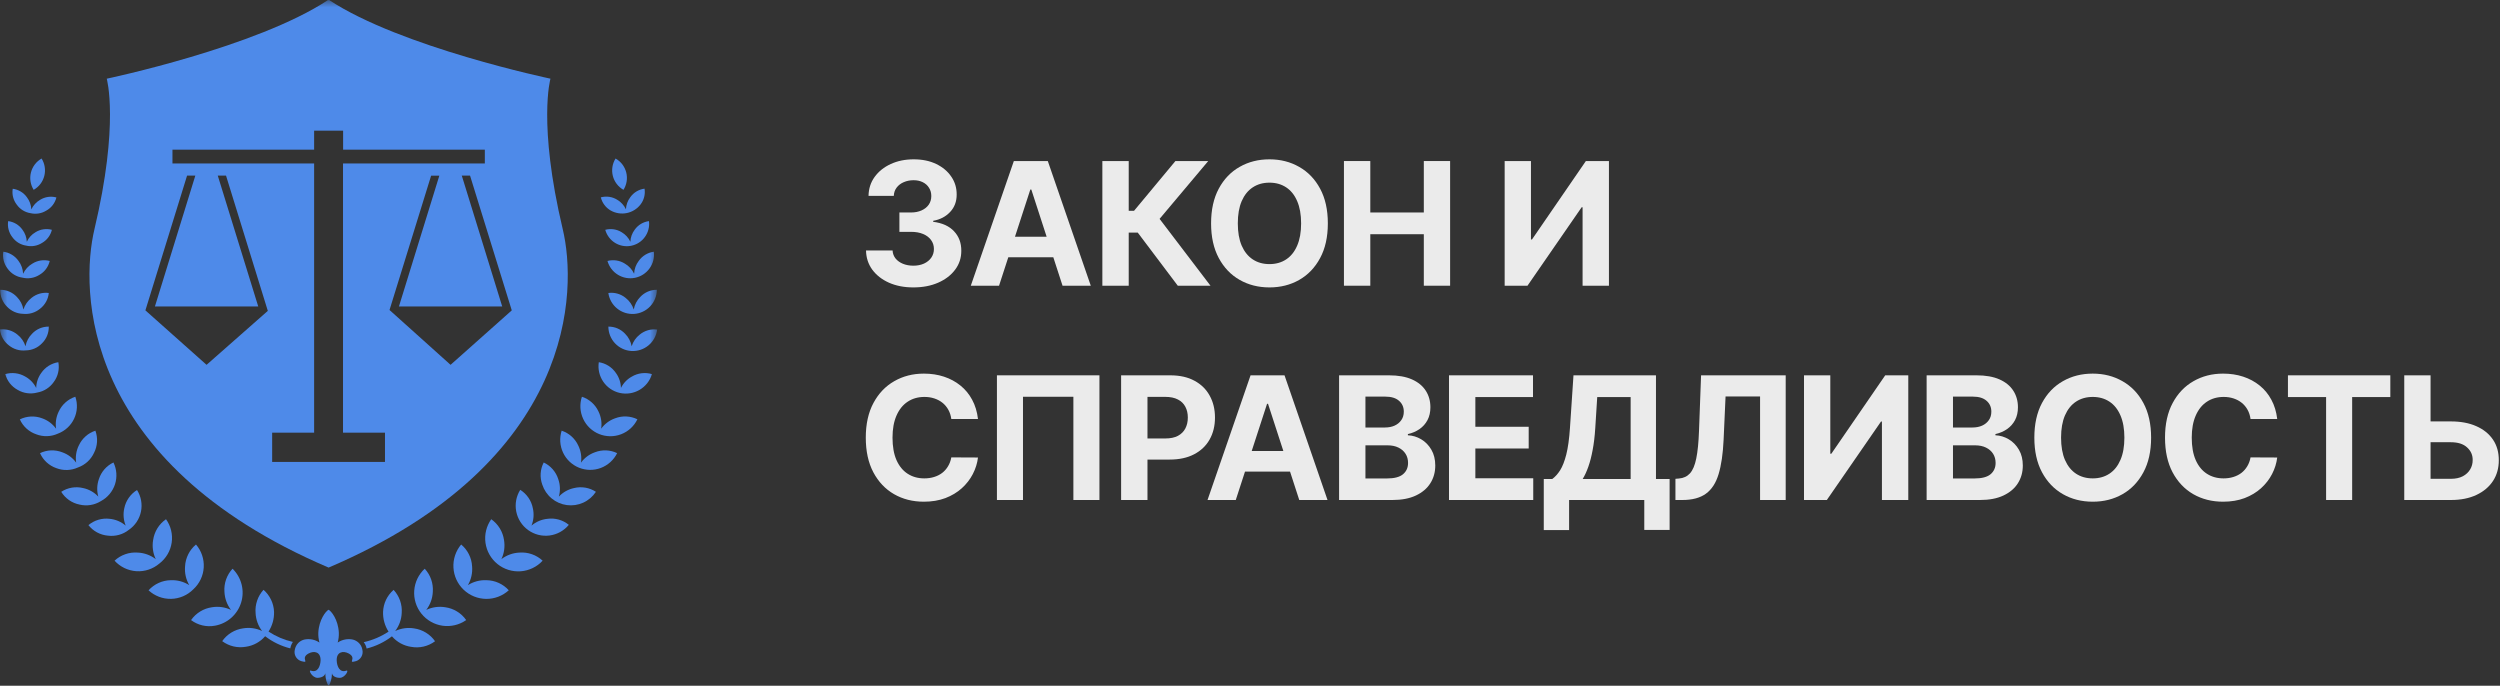 <?xml version="1.0" encoding="UTF-8"?> <svg xmlns="http://www.w3.org/2000/svg" width="175" height="48" viewBox="0 0 175 48" fill="none"><rect x="0" y="0" width="175" height="48" fill="#333333" stroke="none"/><g clip-path="url(#clip0_1_2)"><path d="M63.933 20.119C63.297 20.119 62.73 20.01 62.233 19.791C61.739 19.57 61.348 19.266 61.061 18.879C60.777 18.49 60.631 18.041 60.622 17.533H62.48C62.492 17.746 62.561 17.933 62.689 18.095C62.82 18.254 62.993 18.378 63.209 18.466C63.425 18.554 63.668 18.598 63.938 18.598C64.219 18.598 64.467 18.548 64.683 18.449C64.899 18.349 65.068 18.212 65.191 18.035C65.313 17.859 65.374 17.656 65.374 17.426C65.374 17.193 65.308 16.987 65.178 16.808C65.05 16.626 64.865 16.484 64.624 16.382C64.385 16.28 64.101 16.229 63.771 16.229H62.958V14.874H63.771C64.05 14.874 64.296 14.825 64.509 14.729C64.725 14.632 64.892 14.499 65.011 14.328C65.131 14.155 65.191 13.953 65.191 13.723C65.191 13.504 65.138 13.312 65.033 13.148C64.93 12.98 64.786 12.849 64.598 12.756C64.413 12.662 64.198 12.615 63.95 12.615C63.7 12.615 63.472 12.661 63.264 12.751C63.057 12.839 62.891 12.966 62.766 13.131C62.641 13.296 62.574 13.489 62.566 13.71H60.797C60.806 13.207 60.949 12.764 61.227 12.381C61.506 11.997 61.881 11.697 62.352 11.482C62.827 11.263 63.362 11.153 63.959 11.153C64.561 11.153 65.088 11.263 65.54 11.482C65.992 11.7 66.342 11.996 66.592 12.368C66.845 12.737 66.97 13.152 66.967 13.612C66.97 14.101 66.818 14.508 66.511 14.835C66.207 15.162 65.811 15.369 65.323 15.457V15.526C65.965 15.608 66.453 15.831 66.788 16.195C67.126 16.555 67.294 17.007 67.291 17.55C67.294 18.047 67.151 18.489 66.861 18.875C66.574 19.261 66.178 19.565 65.672 19.787C65.166 20.009 64.587 20.119 63.933 20.119Z" fill="#EBEBEB"></path><path d="M69.933 20H67.956L70.969 11.273H73.346L76.355 20H74.378L72.192 13.267H72.123L69.933 20ZM69.809 16.57H74.48V18.01H69.809V16.57Z" fill="#EBEBEB"></path><path d="M82.445 20L79.641 16.28H79.01V20H77.165V11.273H79.01V14.758H79.381L82.279 11.273H84.576L81.171 15.321L84.734 20H82.445Z" fill="#EBEBEB"></path><path d="M92.949 15.636C92.949 16.588 92.769 17.398 92.408 18.065C92.05 18.733 91.561 19.243 90.942 19.595C90.326 19.945 89.632 20.119 88.862 20.119C88.087 20.119 87.391 19.943 86.774 19.591C86.158 19.239 85.671 18.729 85.313 18.061C84.955 17.393 84.776 16.585 84.776 15.636C84.776 14.685 84.955 13.875 85.313 13.207C85.671 12.54 86.158 12.031 86.774 11.682C87.391 11.329 88.087 11.153 88.862 11.153C89.632 11.153 90.326 11.329 90.942 11.682C91.561 12.031 92.05 12.54 92.408 13.207C92.769 13.875 92.949 14.685 92.949 15.636ZM91.078 15.636C91.078 15.02 90.986 14.5 90.801 14.077C90.62 13.653 90.362 13.332 90.03 13.114C89.698 12.895 89.308 12.786 88.862 12.786C88.416 12.786 88.027 12.895 87.695 13.114C87.362 13.332 87.104 13.653 86.919 14.077C86.737 14.5 86.647 15.02 86.647 15.636C86.647 16.253 86.737 16.773 86.919 17.196C87.104 17.619 87.362 17.94 87.695 18.159C88.027 18.378 88.416 18.487 88.862 18.487C89.308 18.487 89.698 18.378 90.03 18.159C90.362 17.94 90.62 17.619 90.801 17.196C90.986 16.773 91.078 16.253 91.078 15.636Z" fill="#EBEBEB"></path><path d="M94.076 20V11.273H95.921V14.874H99.667V11.273H101.508V20H99.667V16.395H95.921V20H94.076Z" fill="#EBEBEB"></path><path d="M105.326 11.273H107.167V16.761H107.24L111.011 11.273H112.626V20H110.781V14.507H110.717L106.924 20H105.326V11.273Z" fill="#EBEBEB"></path><path d="M68.459 29.328H66.592C66.558 29.087 66.489 28.872 66.384 28.685C66.278 28.494 66.144 28.332 65.979 28.199C65.814 28.065 65.624 27.963 65.408 27.892C65.195 27.821 64.963 27.785 64.713 27.785C64.261 27.785 63.868 27.898 63.533 28.122C63.198 28.344 62.938 28.668 62.753 29.094C62.568 29.517 62.476 30.031 62.476 30.636C62.476 31.259 62.568 31.781 62.753 32.205C62.941 32.628 63.202 32.947 63.537 33.163C63.872 33.379 64.26 33.487 64.7 33.487C64.948 33.487 65.176 33.455 65.386 33.389C65.6 33.324 65.788 33.229 65.953 33.104C66.118 32.976 66.254 32.821 66.362 32.639C66.473 32.457 66.55 32.25 66.592 32.017L68.459 32.026C68.411 32.426 68.29 32.812 68.097 33.185C67.906 33.554 67.649 33.885 67.325 34.178C67.004 34.467 66.621 34.697 66.175 34.868C65.732 35.035 65.23 35.119 64.671 35.119C63.892 35.119 63.196 34.943 62.583 34.591C61.972 34.239 61.489 33.729 61.134 33.061C60.781 32.394 60.605 31.585 60.605 30.636C60.605 29.685 60.784 28.875 61.142 28.207C61.5 27.54 61.986 27.031 62.599 26.682C63.213 26.329 63.904 26.153 64.671 26.153C65.176 26.153 65.645 26.224 66.077 26.366C66.511 26.509 66.896 26.716 67.232 26.989C67.567 27.259 67.84 27.59 68.05 27.982C68.263 28.374 68.399 28.822 68.459 29.328Z" fill="#EBEBEB"></path><path d="M76.961 26.273V35H75.137V27.773H71.609V35H69.785V26.273H76.961Z" fill="#EBEBEB"></path><path d="M78.478 35V26.273H81.921C82.583 26.273 83.147 26.399 83.613 26.652C84.079 26.902 84.434 27.25 84.678 27.696C84.925 28.139 85.049 28.651 85.049 29.23C85.049 29.81 84.924 30.321 84.674 30.764C84.424 31.207 84.062 31.553 83.587 31.8C83.116 32.047 82.545 32.17 81.874 32.17H79.68V30.692H81.576C81.931 30.692 82.224 30.631 82.454 30.509C82.687 30.384 82.86 30.212 82.974 29.993C83.09 29.771 83.148 29.517 83.148 29.23C83.148 28.94 83.09 28.688 82.974 28.472C82.86 28.253 82.687 28.084 82.454 27.965C82.221 27.842 81.925 27.781 81.567 27.781H80.323V35H78.478Z" fill="#EBEBEB"></path><path d="M86.504 35H84.527L87.539 26.273H89.917L92.926 35H90.948L88.762 28.267H88.694L86.504 35ZM86.38 31.57H91.051V33.01H86.38V31.57Z" fill="#EBEBEB"></path><path d="M93.736 35V26.273H97.231C97.873 26.273 98.408 26.368 98.837 26.558C99.266 26.749 99.588 27.013 99.804 27.351C100.02 27.686 100.128 28.072 100.128 28.51C100.128 28.851 100.06 29.151 99.924 29.409C99.787 29.665 99.6 29.875 99.361 30.04C99.125 30.202 98.856 30.317 98.552 30.385V30.47C98.884 30.484 99.195 30.578 99.485 30.751C99.777 30.925 100.015 31.168 100.196 31.48C100.378 31.79 100.469 32.159 100.469 32.588C100.469 33.051 100.354 33.465 100.124 33.828C99.897 34.189 99.56 34.474 99.114 34.685C98.668 34.895 98.118 35 97.465 35H93.736ZM95.581 33.492H97.086C97.6 33.492 97.975 33.394 98.211 33.197C98.446 32.999 98.564 32.734 98.564 32.405C98.564 32.163 98.506 31.95 98.389 31.766C98.273 31.581 98.107 31.436 97.891 31.331C97.678 31.226 97.424 31.173 97.128 31.173H95.581V33.492ZM95.581 29.925H96.949C97.202 29.925 97.427 29.881 97.623 29.793C97.821 29.702 97.978 29.574 98.091 29.409C98.208 29.244 98.266 29.047 98.266 28.817C98.266 28.501 98.154 28.247 97.929 28.054C97.708 27.861 97.392 27.764 96.983 27.764H95.581V29.925Z" fill="#EBEBEB"></path><path d="M101.43 35V26.273H107.31V27.794H103.275V29.874H107.008V31.395H103.275V33.479H107.327V35H101.43Z" fill="#EBEBEB"></path><path d="M108.064 37.105V33.53H108.657C108.858 33.385 109.043 33.18 109.211 32.916C109.378 32.649 109.522 32.281 109.641 31.812C109.76 31.341 109.846 30.724 109.897 29.963L110.144 26.273H115.918V33.53H116.873V37.097H115.1V35H109.837V37.105H108.064ZM110.787 33.53H114.145V27.794H111.806L111.669 29.963C111.633 30.54 111.571 31.051 111.486 31.497C111.404 31.943 111.303 32.334 111.184 32.669C111.067 33.001 110.935 33.288 110.787 33.53Z" fill="#EBEBEB"></path><path d="M117.281 35V33.517L117.529 33.496C117.847 33.47 118.104 33.349 118.3 33.133C118.496 32.915 118.642 32.567 118.739 32.09C118.838 31.609 118.902 30.965 118.931 30.155L119.075 26.273H124.999V35H123.205V27.751H120.789L120.652 30.79C120.607 31.767 120.49 32.565 120.303 33.185C120.118 33.804 119.823 34.261 119.416 34.557C119.013 34.852 118.46 35 117.759 35H117.281Z" fill="#EBEBEB"></path><path d="M126.28 26.273H128.121V31.761H128.193L131.965 26.273H133.58V35H131.735V29.507H131.671L127.878 35H126.28V26.273Z" fill="#EBEBEB"></path><path d="M134.864 35V26.273H138.359C139.001 26.273 139.536 26.368 139.965 26.558C140.394 26.749 140.717 27.013 140.932 27.351C141.148 27.686 141.256 28.072 141.256 28.51C141.256 28.851 141.188 29.151 141.052 29.409C140.915 29.665 140.728 29.875 140.489 30.04C140.253 30.202 139.984 30.317 139.68 30.385V30.47C140.012 30.484 140.323 30.578 140.613 30.751C140.905 30.925 141.143 31.168 141.324 31.48C141.506 31.79 141.597 32.159 141.597 32.588C141.597 33.051 141.482 33.465 141.252 33.828C141.025 34.189 140.688 34.474 140.242 34.685C139.796 34.895 139.246 35 138.593 35H134.864ZM136.709 33.492H138.214C138.728 33.492 139.103 33.394 139.339 33.197C139.574 32.999 139.692 32.734 139.692 32.405C139.692 32.163 139.634 31.95 139.518 31.766C139.401 31.581 139.235 31.436 139.019 31.331C138.806 31.226 138.552 31.173 138.256 31.173H136.709V33.492ZM136.709 29.925H138.077C138.33 29.925 138.555 29.881 138.751 29.793C138.949 29.702 139.106 29.574 139.219 29.409C139.336 29.244 139.394 29.047 139.394 28.817C139.394 28.501 139.282 28.247 139.057 28.054C138.836 27.861 138.521 27.764 138.111 27.764H136.709V29.925Z" fill="#EBEBEB"></path><path d="M150.578 30.636C150.578 31.588 150.397 32.398 150.037 33.065C149.679 33.733 149.19 34.243 148.571 34.595C147.954 34.945 147.261 35.119 146.491 35.119C145.716 35.119 145.02 34.943 144.403 34.591C143.787 34.239 143.299 33.729 142.941 33.061C142.583 32.394 142.404 31.585 142.404 30.636C142.404 29.685 142.583 28.875 142.941 28.207C143.299 27.54 143.787 27.031 144.403 26.682C145.02 26.329 145.716 26.153 146.491 26.153C147.261 26.153 147.954 26.329 148.571 26.682C149.19 27.031 149.679 27.54 150.037 28.207C150.397 28.875 150.578 29.685 150.578 30.636ZM148.707 30.636C148.707 30.02 148.615 29.5 148.43 29.077C148.248 28.653 147.991 28.332 147.659 28.114C147.326 27.895 146.937 27.785 146.491 27.785C146.045 27.785 145.656 27.895 145.323 28.114C144.991 28.332 144.733 28.653 144.548 29.077C144.366 29.5 144.275 30.02 144.275 30.636C144.275 31.253 144.366 31.773 144.548 32.196C144.733 32.619 144.991 32.94 145.323 33.159C145.656 33.378 146.045 33.487 146.491 33.487C146.937 33.487 147.326 33.378 147.659 33.159C147.991 32.94 148.248 32.619 148.43 32.196C148.615 31.773 148.707 31.253 148.707 30.636Z" fill="#EBEBEB"></path><path d="M159.405 29.328H157.538C157.504 29.087 157.435 28.872 157.33 28.685C157.224 28.494 157.09 28.332 156.925 28.199C156.76 28.065 156.57 27.963 156.354 27.892C156.141 27.821 155.909 27.785 155.659 27.785C155.207 27.785 154.814 27.898 154.479 28.122C154.143 28.344 153.884 28.668 153.699 29.094C153.514 29.517 153.422 30.031 153.422 30.636C153.422 31.259 153.514 31.781 153.699 32.205C153.886 32.628 154.148 32.947 154.483 33.163C154.818 33.379 155.206 33.487 155.646 33.487C155.893 33.487 156.122 33.455 156.332 33.389C156.545 33.324 156.734 33.229 156.899 33.104C157.064 32.976 157.2 32.821 157.308 32.639C157.419 32.457 157.496 32.25 157.538 32.017L159.405 32.026C159.357 32.426 159.236 32.812 159.043 33.185C158.852 33.554 158.595 33.885 158.271 34.178C157.95 34.467 157.567 34.697 157.121 34.868C156.678 35.035 156.176 35.119 155.617 35.119C154.838 35.119 154.142 34.943 153.528 34.591C152.918 34.239 152.435 33.729 152.08 33.061C151.727 32.394 151.551 31.585 151.551 30.636C151.551 29.685 151.73 28.875 152.088 28.207C152.446 27.54 152.932 27.031 153.545 26.682C154.159 26.329 154.849 26.153 155.617 26.153C156.122 26.153 156.591 26.224 157.023 26.366C157.457 26.509 157.842 26.716 158.178 26.989C158.513 27.259 158.786 27.59 158.996 27.982C159.209 28.374 159.345 28.822 159.405 29.328Z" fill="#EBEBEB"></path><path d="M160.156 27.794V26.273H167.323V27.794H164.651V35H162.827V27.794H160.156Z" fill="#EBEBEB"></path><path d="M169.478 29.499H171.558C172.251 29.499 172.847 29.611 173.347 29.835C173.85 30.057 174.238 30.371 174.511 30.777C174.784 31.183 174.918 31.662 174.916 32.213C174.918 32.761 174.784 33.246 174.511 33.666C174.238 34.084 173.85 34.41 173.347 34.646C172.847 34.882 172.251 35 171.558 35H168.298V26.273H170.139V33.517H171.558C171.89 33.517 172.17 33.457 172.397 33.338C172.624 33.216 172.796 33.055 172.913 32.856C173.032 32.655 173.09 32.435 173.087 32.196C173.09 31.849 172.96 31.557 172.695 31.318C172.434 31.077 172.055 30.956 171.558 30.956H169.478V29.499Z" fill="#EBEBEB"></path><mask id="mask0_1_2" style="mask-type:luminance" maskUnits="userSpaceOnUse" x="0" y="0" width="46" height="48"><path d="M46 0H0V48H46V0Z" fill="white"></path></mask><g mask="url(#mask0_1_2)"><path d="M42.754 14.739C43.092 14.928 43.487 14.991 43.867 14.915C44.248 14.84 44.589 14.63 44.829 14.325C44.952 14.169 45.041 13.989 45.091 13.796C45.141 13.604 45.15 13.403 45.118 13.206C44.921 13.231 44.73 13.297 44.559 13.399C44.388 13.502 44.24 13.638 44.124 13.8C43.937 14.045 43.829 14.342 43.816 14.65C43.684 14.371 43.471 14.138 43.204 13.982C43.035 13.877 42.846 13.808 42.649 13.779C42.452 13.75 42.251 13.762 42.058 13.815C42.105 14.008 42.191 14.19 42.31 14.349C42.43 14.508 42.581 14.64 42.754 14.739Z" fill="#4E8AE9"></path><path d="M3.246 14.739C3.083 14.841 2.901 14.91 2.711 14.941C2.521 14.973 2.327 14.967 2.14 14.923C1.948 14.894 1.764 14.827 1.599 14.725C1.434 14.624 1.291 14.49 1.179 14.333C1.056 14.176 0.967 13.996 0.917 13.803C0.868 13.611 0.859 13.41 0.891 13.213C1.088 13.239 1.278 13.305 1.449 13.407C1.62 13.509 1.768 13.645 1.883 13.807C2.071 14.052 2.179 14.349 2.193 14.658C2.324 14.378 2.537 14.145 2.804 13.99C2.973 13.884 3.162 13.815 3.359 13.786C3.556 13.757 3.757 13.77 3.949 13.822C3.901 14.015 3.814 14.196 3.693 14.354C3.573 14.512 3.42 14.643 3.246 14.739Z" fill="#4E8AE9"></path><path d="M44.434 16.072C44.247 16.318 44.139 16.615 44.126 16.924C43.995 16.644 43.781 16.41 43.514 16.255C43.345 16.149 43.156 16.08 42.959 16.052C42.761 16.023 42.561 16.035 42.368 16.087C42.474 16.468 42.719 16.794 43.055 17.002C43.391 17.209 43.794 17.282 44.181 17.205C44.569 17.128 44.913 16.907 45.144 16.586C45.376 16.266 45.477 15.87 45.428 15.478C45.231 15.503 45.04 15.569 44.869 15.671C44.698 15.774 44.55 15.91 44.434 16.072Z" fill="#4E8AE9"></path><path d="M1.566 16.072C1.754 16.318 1.862 16.615 1.876 16.924C2.006 16.644 2.219 16.41 2.486 16.255C2.656 16.149 2.845 16.08 3.042 16.052C3.239 16.023 3.44 16.035 3.632 16.087C3.586 16.28 3.5 16.462 3.38 16.62C3.261 16.779 3.11 16.911 2.936 17.009C2.773 17.111 2.592 17.181 2.402 17.212C2.212 17.244 2.017 17.238 1.83 17.193C1.637 17.164 1.451 17.096 1.285 16.994C1.119 16.892 0.975 16.757 0.861 16.598C0.739 16.441 0.65 16.26 0.601 16.068C0.551 15.875 0.541 15.675 0.572 15.478C0.77 15.503 0.96 15.569 1.131 15.671C1.302 15.774 1.45 15.91 1.566 16.072Z" fill="#4E8AE9"></path><path d="M44.716 18.257C44.516 18.517 44.402 18.833 44.388 19.161C44.249 18.864 44.023 18.617 43.739 18.453C43.56 18.34 43.359 18.265 43.15 18.233C42.941 18.202 42.728 18.213 42.523 18.268C42.636 18.671 42.897 19.016 43.254 19.234C43.61 19.453 44.036 19.529 44.446 19.447C44.856 19.365 45.22 19.132 45.465 18.793C45.711 18.455 45.819 18.036 45.769 17.621C45.559 17.649 45.358 17.72 45.176 17.829C44.995 17.939 44.838 18.084 44.716 18.257Z" fill="#4E8AE9"></path><path d="M1.291 18.257C1.49 18.518 1.604 18.833 1.618 19.161C1.757 18.864 1.983 18.617 2.267 18.453C2.446 18.34 2.646 18.265 2.855 18.233C3.064 18.202 3.278 18.213 3.482 18.268C3.433 18.474 3.342 18.667 3.216 18.836C3.089 19.005 2.928 19.145 2.744 19.249C2.57 19.357 2.375 19.429 2.172 19.461C1.969 19.493 1.762 19.483 1.562 19.434C1.358 19.404 1.162 19.334 0.986 19.226C0.81 19.119 0.657 18.978 0.537 18.811C0.407 18.644 0.312 18.452 0.26 18.248C0.207 18.043 0.197 17.83 0.231 17.621C0.442 17.648 0.645 17.718 0.828 17.828C1.01 17.938 1.168 18.084 1.291 18.257Z" fill="#4E8AE9"></path><path d="M44.362 21.667C44.261 21.346 44.064 21.063 43.798 20.856C43.63 20.717 43.436 20.615 43.227 20.555C43.019 20.496 42.8 20.48 42.584 20.509C42.644 20.936 42.863 21.323 43.197 21.595C43.531 21.867 43.956 22.002 44.386 21.974C44.816 21.946 45.219 21.756 45.514 21.443C45.81 21.13 45.976 20.716 45.98 20.286C45.763 20.284 45.547 20.328 45.348 20.413C45.148 20.499 44.968 20.625 44.82 20.784C44.581 21.024 44.421 21.333 44.362 21.667Z" fill="#4E8AE9"></path><path d="M1.638 21.667C1.739 21.346 1.936 21.063 2.202 20.856C2.37 20.717 2.564 20.615 2.773 20.556C2.982 20.496 3.201 20.48 3.416 20.509C3.395 20.726 3.329 20.936 3.223 21.127C3.116 21.317 2.972 21.484 2.798 21.616C2.635 21.75 2.447 21.85 2.244 21.911C2.042 21.971 1.83 21.991 1.62 21.968C1.408 21.963 1.2 21.917 1.007 21.832C0.814 21.746 0.64 21.623 0.494 21.47C0.338 21.316 0.215 21.131 0.133 20.927C0.052 20.724 0.013 20.505 0.02 20.286C0.238 20.284 0.453 20.327 0.653 20.413C0.853 20.499 1.032 20.625 1.181 20.784C1.42 21.024 1.58 21.333 1.638 21.667Z" fill="#4E8AE9"></path><path d="M44.781 23.421C44.514 23.629 44.317 23.914 44.216 24.238C44.156 23.905 43.994 23.598 43.754 23.36C43.604 23.201 43.423 23.074 43.222 22.988C43.021 22.902 42.804 22.86 42.586 22.862C42.587 23.298 42.754 23.717 43.053 24.034C43.352 24.351 43.761 24.543 44.196 24.569C44.631 24.595 45.06 24.455 45.395 24.176C45.73 23.897 45.947 23.501 46 23.069C45.783 23.041 45.563 23.058 45.354 23.118C45.144 23.179 44.949 23.282 44.781 23.421Z" fill="#4E8AE9"></path><path d="M1.219 23.421C1.486 23.629 1.683 23.914 1.784 24.238C1.845 23.905 2.006 23.599 2.247 23.36C2.396 23.201 2.577 23.074 2.778 22.988C2.979 22.903 3.196 22.86 3.414 22.862C3.419 23.08 3.38 23.297 3.297 23.5C3.215 23.702 3.091 23.885 2.934 24.037C2.788 24.19 2.612 24.312 2.418 24.396C2.223 24.48 2.014 24.525 1.802 24.527C1.591 24.55 1.377 24.53 1.174 24.469C0.971 24.408 0.781 24.307 0.618 24.172C0.444 24.039 0.3 23.873 0.194 23.683C0.087 23.492 0.021 23.282 0 23.065C0.217 23.037 0.437 23.055 0.647 23.116C0.856 23.177 1.051 23.281 1.219 23.421Z" fill="#4E8AE9"></path><path d="M44.233 26.359C43.901 26.54 43.634 26.819 43.466 27.157C43.458 26.78 43.336 26.413 43.113 26.108C42.976 25.907 42.799 25.736 42.593 25.606C42.388 25.476 42.157 25.39 41.916 25.354C41.843 25.832 41.955 26.32 42.228 26.719C42.501 27.119 42.915 27.4 43.388 27.506C43.86 27.611 44.354 27.534 44.772 27.289C45.189 27.045 45.498 26.651 45.636 26.187C45.403 26.118 45.158 26.097 44.917 26.127C44.675 26.156 44.443 26.235 44.233 26.359Z" fill="#4E8AE9"></path><path d="M1.767 26.359C2.099 26.54 2.366 26.819 2.534 27.157C2.541 26.78 2.664 26.413 2.887 26.108C3.024 25.907 3.201 25.736 3.407 25.606C3.613 25.477 3.843 25.39 4.084 25.354C4.129 25.594 4.125 25.842 4.069 26.081C4.014 26.32 3.91 26.544 3.763 26.74C3.628 26.934 3.457 27.099 3.258 27.225C3.06 27.352 2.838 27.438 2.606 27.478C2.378 27.54 2.14 27.555 1.905 27.523C1.671 27.492 1.445 27.414 1.241 27.294C1.028 27.179 0.84 27.021 0.69 26.831C0.54 26.64 0.431 26.421 0.369 26.187C0.601 26.119 0.845 26.099 1.086 26.128C1.326 26.158 1.558 26.236 1.767 26.359Z" fill="#4E8AE9"></path><path d="M43.056 29.282C42.664 29.419 42.324 29.674 42.081 30.01C42.144 29.6 42.079 29.18 41.896 28.808C41.784 28.565 41.623 28.347 41.423 28.169C41.223 27.991 40.989 27.855 40.734 27.771C40.565 28.278 40.596 28.829 40.819 29.314C41.042 29.799 41.441 30.181 41.936 30.382C42.431 30.583 42.983 30.588 43.481 30.396C43.98 30.205 44.386 29.831 44.618 29.35C44.377 29.232 44.113 29.165 43.844 29.153C43.576 29.141 43.307 29.185 43.056 29.282Z" fill="#4E8AE9"></path><path d="M2.951 29.282C3.343 29.419 3.683 29.674 3.927 30.01C3.864 29.6 3.928 29.18 4.111 28.808C4.224 28.565 4.385 28.347 4.585 28.169C4.784 27.991 5.019 27.855 5.273 27.771C5.446 28.276 5.416 28.827 5.188 29.309C4.961 29.791 4.555 30.166 4.056 30.353C3.82 30.462 3.564 30.522 3.304 30.53C3.044 30.539 2.785 30.496 2.542 30.403C2.288 30.317 2.055 30.18 1.856 30C1.658 29.82 1.499 29.602 1.389 29.357C1.63 29.238 1.893 29.17 2.162 29.157C2.431 29.144 2.7 29.186 2.951 29.282Z" fill="#4E8AE9"></path><path d="M41.645 31.659C41.253 31.796 40.913 32.049 40.669 32.385C40.729 31.974 40.661 31.555 40.476 31.183C40.364 30.94 40.204 30.723 40.004 30.544C39.804 30.366 39.57 30.232 39.316 30.148C39.154 30.653 39.188 31.201 39.413 31.681C39.638 32.161 40.036 32.539 40.528 32.738C41.02 32.937 41.568 32.942 42.064 32.754C42.56 32.565 42.965 32.195 43.2 31.72C42.959 31.603 42.697 31.538 42.429 31.527C42.161 31.517 41.895 31.562 41.645 31.659Z" fill="#4E8AE9"></path><path d="M4.355 31.659C4.747 31.796 5.088 32.049 5.332 32.385C5.269 31.975 5.334 31.555 5.517 31.183C5.628 30.94 5.789 30.723 5.989 30.544C6.188 30.366 6.423 30.232 6.677 30.148C6.769 30.4 6.808 30.668 6.791 30.935C6.775 31.202 6.703 31.463 6.581 31.701C6.471 31.937 6.316 32.149 6.124 32.324C5.932 32.499 5.706 32.634 5.461 32.721C5.225 32.83 4.969 32.891 4.708 32.899C4.448 32.908 4.189 32.864 3.945 32.771C3.693 32.684 3.461 32.545 3.264 32.365C3.067 32.184 2.91 31.964 2.802 31.72C3.043 31.603 3.305 31.538 3.572 31.527C3.839 31.517 4.106 31.562 4.355 31.659Z" fill="#4E8AE9"></path><path d="M40.179 34.165C39.773 34.251 39.404 34.46 39.12 34.763C39.232 34.362 39.218 33.937 39.08 33.545C39 33.29 38.868 33.054 38.692 32.852C38.517 32.651 38.301 32.487 38.06 32.373C37.937 32.61 37.864 32.871 37.847 33.139C37.83 33.406 37.868 33.674 37.96 33.925C38.083 34.301 38.309 34.635 38.613 34.888C38.917 35.142 39.287 35.304 39.679 35.356C40.071 35.408 40.47 35.349 40.83 35.185C41.19 35.02 41.496 34.758 41.714 34.427C41.489 34.28 41.238 34.181 40.974 34.136C40.709 34.091 40.439 34.101 40.179 34.165Z" fill="#4E8AE9"></path><path d="M5.821 34.165C6.227 34.251 6.597 34.46 6.881 34.763C6.769 34.362 6.783 33.938 6.92 33.545C7.001 33.29 7.133 33.054 7.309 32.852C7.484 32.651 7.7 32.487 7.942 32.373C8.175 32.85 8.213 33.4 8.048 33.905C7.883 34.41 7.528 34.831 7.059 35.08C6.838 35.217 6.592 35.309 6.335 35.35C6.078 35.391 5.815 35.381 5.563 35.319C5.3 35.266 5.051 35.16 4.832 35.006C4.612 34.852 4.426 34.655 4.286 34.427C4.51 34.28 4.762 34.181 5.026 34.136C5.29 34.091 5.561 34.101 5.821 34.165Z" fill="#4E8AE9"></path><path d="M38.324 36.317C37.91 36.358 37.52 36.524 37.204 36.793C37.359 36.408 37.392 35.984 37.3 35.58C37.25 35.315 37.145 35.064 36.993 34.842C36.841 34.62 36.645 34.431 36.416 34.289C36.134 34.741 36.034 35.283 36.137 35.806C36.24 36.329 36.537 36.794 36.97 37.105C37.402 37.417 37.937 37.553 38.466 37.485C38.995 37.417 39.478 37.15 39.818 36.739C39.611 36.57 39.372 36.445 39.115 36.372C38.858 36.3 38.588 36.281 38.324 36.317Z" fill="#4E8AE9"></path><path d="M7.677 36.317C8.09 36.357 8.482 36.523 8.798 36.793C8.643 36.408 8.608 35.984 8.7 35.58C8.753 35.317 8.859 35.068 9.013 34.848C9.166 34.628 9.363 34.442 9.591 34.301C9.876 34.75 9.975 35.291 9.868 35.812C9.761 36.332 9.456 36.79 9.017 37.09C8.813 37.252 8.579 37.371 8.328 37.44C8.077 37.51 7.815 37.529 7.557 37.496C7.29 37.473 7.032 37.396 6.796 37.269C6.561 37.142 6.355 36.968 6.19 36.758C6.394 36.586 6.632 36.459 6.887 36.383C7.143 36.307 7.412 36.285 7.677 36.317Z" fill="#4E8AE9"></path><path d="M36.361 38.681C35.903 38.701 35.462 38.861 35.098 39.139C35.294 38.724 35.358 38.26 35.282 37.807C35.241 37.515 35.14 37.235 34.986 36.983C34.831 36.731 34.627 36.514 34.386 36.345C34.047 36.826 33.903 37.418 33.984 38C34.066 38.583 34.366 39.113 34.824 39.483C35.282 39.852 35.864 40.033 36.451 39.99C37.038 39.946 37.586 39.681 37.984 39.248C37.767 39.046 37.511 38.892 37.232 38.795C36.953 38.697 36.656 38.659 36.361 38.681Z" fill="#4E8AE9"></path><path d="M9.641 38.681C10.098 38.701 10.539 38.861 10.902 39.139C10.706 38.724 10.641 38.26 10.718 37.807C10.759 37.515 10.861 37.234 11.016 36.982C11.171 36.73 11.377 36.513 11.62 36.345C11.961 36.821 12.103 37.411 12.017 37.991C11.93 38.57 11.621 39.093 11.155 39.449C10.709 39.829 10.132 40.021 9.547 39.984C8.961 39.946 8.413 39.682 8.02 39.248C8.236 39.046 8.492 38.892 8.771 38.795C9.05 38.697 9.346 38.659 9.641 38.681Z" fill="#4E8AE9"></path><path d="M34.044 40.614C33.589 40.595 33.138 40.715 32.753 40.959C32.983 40.563 33.085 40.106 33.047 39.65C33.032 39.355 32.956 39.066 32.824 38.802C32.693 38.538 32.508 38.304 32.281 38.115C31.903 38.565 31.709 39.142 31.741 39.729C31.772 40.316 32.025 40.869 32.449 41.276C32.872 41.683 33.435 41.914 34.023 41.922C34.611 41.93 35.179 41.714 35.614 41.319C35.416 41.099 35.173 40.923 34.903 40.801C34.633 40.68 34.34 40.616 34.044 40.614Z" fill="#4E8AE9"></path><path d="M11.956 40.614C12.411 40.594 12.862 40.715 13.247 40.959C13.018 40.563 12.915 40.106 12.954 39.65C12.968 39.355 13.044 39.066 13.176 38.802C13.307 38.538 13.492 38.304 13.719 38.115C14.101 38.559 14.296 39.135 14.261 39.72C14.227 40.305 13.966 40.854 13.534 41.25C13.123 41.667 12.566 41.907 11.981 41.92C11.396 41.934 10.829 41.719 10.399 41.322C10.596 41.103 10.835 40.928 11.103 40.806C11.371 40.684 11.661 40.618 11.956 40.614Z" fill="#4E8AE9"></path><path d="M31.171 42.508C30.719 42.432 30.254 42.497 29.839 42.693C30.117 42.328 30.277 41.887 30.297 41.429C30.318 41.135 30.279 40.839 30.182 40.561C30.085 40.282 29.931 40.027 29.73 39.81C29.3 40.209 29.038 40.757 28.996 41.342C28.954 41.927 29.136 42.506 29.504 42.962C29.872 43.419 30.4 43.718 30.981 43.801C31.562 43.883 32.153 43.742 32.633 43.406C32.465 43.164 32.247 42.959 31.996 42.805C31.744 42.65 31.463 42.549 31.171 42.508Z" fill="#4E8AE9"></path><path d="M14.838 42.508C15.29 42.432 15.754 42.497 16.168 42.693C15.89 42.328 15.731 41.887 15.711 41.429C15.689 41.135 15.728 40.839 15.826 40.56C15.924 40.282 16.078 40.026 16.279 39.81C16.587 40.112 16.806 40.493 16.912 40.911C17.018 41.329 17.007 41.769 16.879 42.181C16.752 42.593 16.513 42.962 16.189 43.248C15.866 43.533 15.47 43.724 15.045 43.799C14.755 43.852 14.456 43.845 14.168 43.777C13.881 43.71 13.61 43.583 13.374 43.406C13.543 43.164 13.761 42.959 14.013 42.804C14.265 42.65 14.546 42.549 14.838 42.508Z" fill="#4E8AE9"></path><path d="M43.643 13.289C43.756 13.11 43.831 12.91 43.865 12.701C43.898 12.493 43.889 12.279 43.837 12.074C43.785 11.869 43.692 11.677 43.564 11.508C43.435 11.34 43.274 11.2 43.09 11.096C42.977 11.275 42.903 11.475 42.87 11.684C42.837 11.893 42.846 12.106 42.898 12.311C42.95 12.516 43.042 12.708 43.17 12.876C43.298 13.044 43.459 13.185 43.643 13.289Z" fill="#4E8AE9"></path><path d="M2.357 13.289C2.245 13.11 2.17 12.91 2.137 12.701C2.104 12.493 2.114 12.28 2.166 12.075C2.217 11.87 2.31 11.678 2.438 11.509C2.566 11.341 2.727 11.201 2.911 11.096C3.023 11.275 3.098 11.475 3.13 11.684C3.163 11.893 3.154 12.106 3.102 12.311C3.05 12.516 2.958 12.708 2.83 12.876C2.702 13.044 2.541 13.185 2.357 13.289Z" fill="#4E8AE9"></path><path d="M39.392 16.044C37.636 8.64 38.532 5.507 38.532 5.507C38.532 5.507 28.035 3.305 23.035 0L23 0.02L22.965 0C17.972 3.305 7.472 5.509 7.472 5.509C7.472 5.509 8.366 8.644 6.611 16.046C5.62 20.221 5.578 32.284 23.002 39.731C40.426 32.284 40.393 20.221 39.392 16.044ZM18.747 21.761L14.46 25.538L10.178 21.726L13.095 12.293H13.673L10.845 21.451H18.076L15.244 12.293H15.822L18.747 21.761ZM26.949 32.337H19.051V30.289H21.989V11.443H12.072V10.479H21.989V9.147H24.018V10.479H33.938V11.443H24.011V30.289H26.949V32.337ZM31.54 25.538L27.266 21.7L30.179 12.295H30.754L27.925 21.453H35.155L32.325 12.293H32.903L35.824 21.726L31.54 25.538Z" fill="#4E8AE9"></path><path d="M28.992 43.989C28.541 43.913 28.077 43.978 27.663 44.173C27.941 43.809 28.1 43.368 28.12 42.91C28.142 42.616 28.103 42.32 28.005 42.041C27.907 41.763 27.753 41.507 27.552 41.291C27.329 41.484 27.148 41.722 27.021 41.988C26.894 42.255 26.824 42.545 26.814 42.84C26.801 43.326 26.935 43.805 27.198 44.214C26.668 44.563 26.079 44.813 25.46 44.952C25.564 45.081 25.633 45.235 25.663 45.398C26.307 45.239 26.911 44.947 27.436 44.542C27.781 44.943 28.259 45.205 28.782 45.28C29.073 45.333 29.371 45.326 29.659 45.258C29.946 45.19 30.217 45.064 30.453 44.887C30.285 44.645 30.068 44.441 29.816 44.286C29.565 44.132 29.285 44.03 28.992 43.989Z" fill="#4E8AE9"></path><path d="M20.501 44.935C19.895 44.797 19.318 44.551 18.798 44.21C19.061 43.801 19.196 43.322 19.184 42.836C19.174 42.541 19.103 42.252 18.976 41.985C18.849 41.718 18.669 41.481 18.446 41.287C18.247 41.505 18.095 41.76 18 42.039C17.904 42.318 17.867 42.613 17.891 42.906C17.91 43.364 18.069 43.805 18.346 44.17C17.932 43.974 17.468 43.909 17.017 43.985C16.724 44.025 16.444 44.126 16.192 44.28C15.94 44.434 15.723 44.638 15.554 44.88C15.789 45.056 16.058 45.181 16.343 45.249C16.629 45.316 16.925 45.324 17.214 45.273C17.737 45.198 18.216 44.936 18.56 44.535C19.082 44.937 19.681 45.227 20.32 45.387C20.35 45.226 20.411 45.072 20.501 44.935Z" fill="#4E8AE9"></path><path d="M25.365 45.475C25.335 45.295 25.248 45.13 25.117 45.003C25.004 44.893 24.864 44.813 24.712 44.773C24.528 44.732 24.338 44.729 24.154 44.765C23.969 44.8 23.794 44.873 23.638 44.979C23.699 44.755 23.726 44.523 23.718 44.291C23.677 43.369 23.183 42.772 23 42.68C22.816 42.772 22.325 43.377 22.282 44.291C22.274 44.523 22.301 44.755 22.362 44.979C22.207 44.873 22.031 44.8 21.847 44.764C21.662 44.729 21.472 44.732 21.288 44.773C21.133 44.813 20.991 44.895 20.877 45.009C20.751 45.141 20.667 45.307 20.636 45.486C20.596 45.65 20.621 45.823 20.703 45.97C20.786 46.116 20.921 46.226 21.082 46.278C21.751 46.462 20.979 46.08 21.595 45.746C22.006 45.523 22.467 45.641 22.439 46.248C22.421 46.639 22.229 47.115 21.766 46.945C21.558 46.87 21.834 47.432 22.216 47.449C22.349 47.449 22.716 47.403 22.77 47.133C22.77 47.474 22.891 47.906 23.004 48C23.116 47.906 23.238 47.474 23.238 47.133C23.288 47.403 23.655 47.454 23.791 47.449C24.173 47.432 24.45 46.87 24.243 46.945C23.778 47.115 23.587 46.639 23.57 46.248C23.54 45.641 24.003 45.523 24.413 45.746C25.029 46.08 24.258 46.464 24.926 46.278C25.086 46.224 25.221 46.111 25.302 45.962C25.384 45.814 25.406 45.64 25.365 45.475Z" fill="#4E8AE9"></path></g></g><defs><clipPath id="clip0_1_2"><rect width="175" height="48" fill="white"></rect></clipPath></defs></svg> 